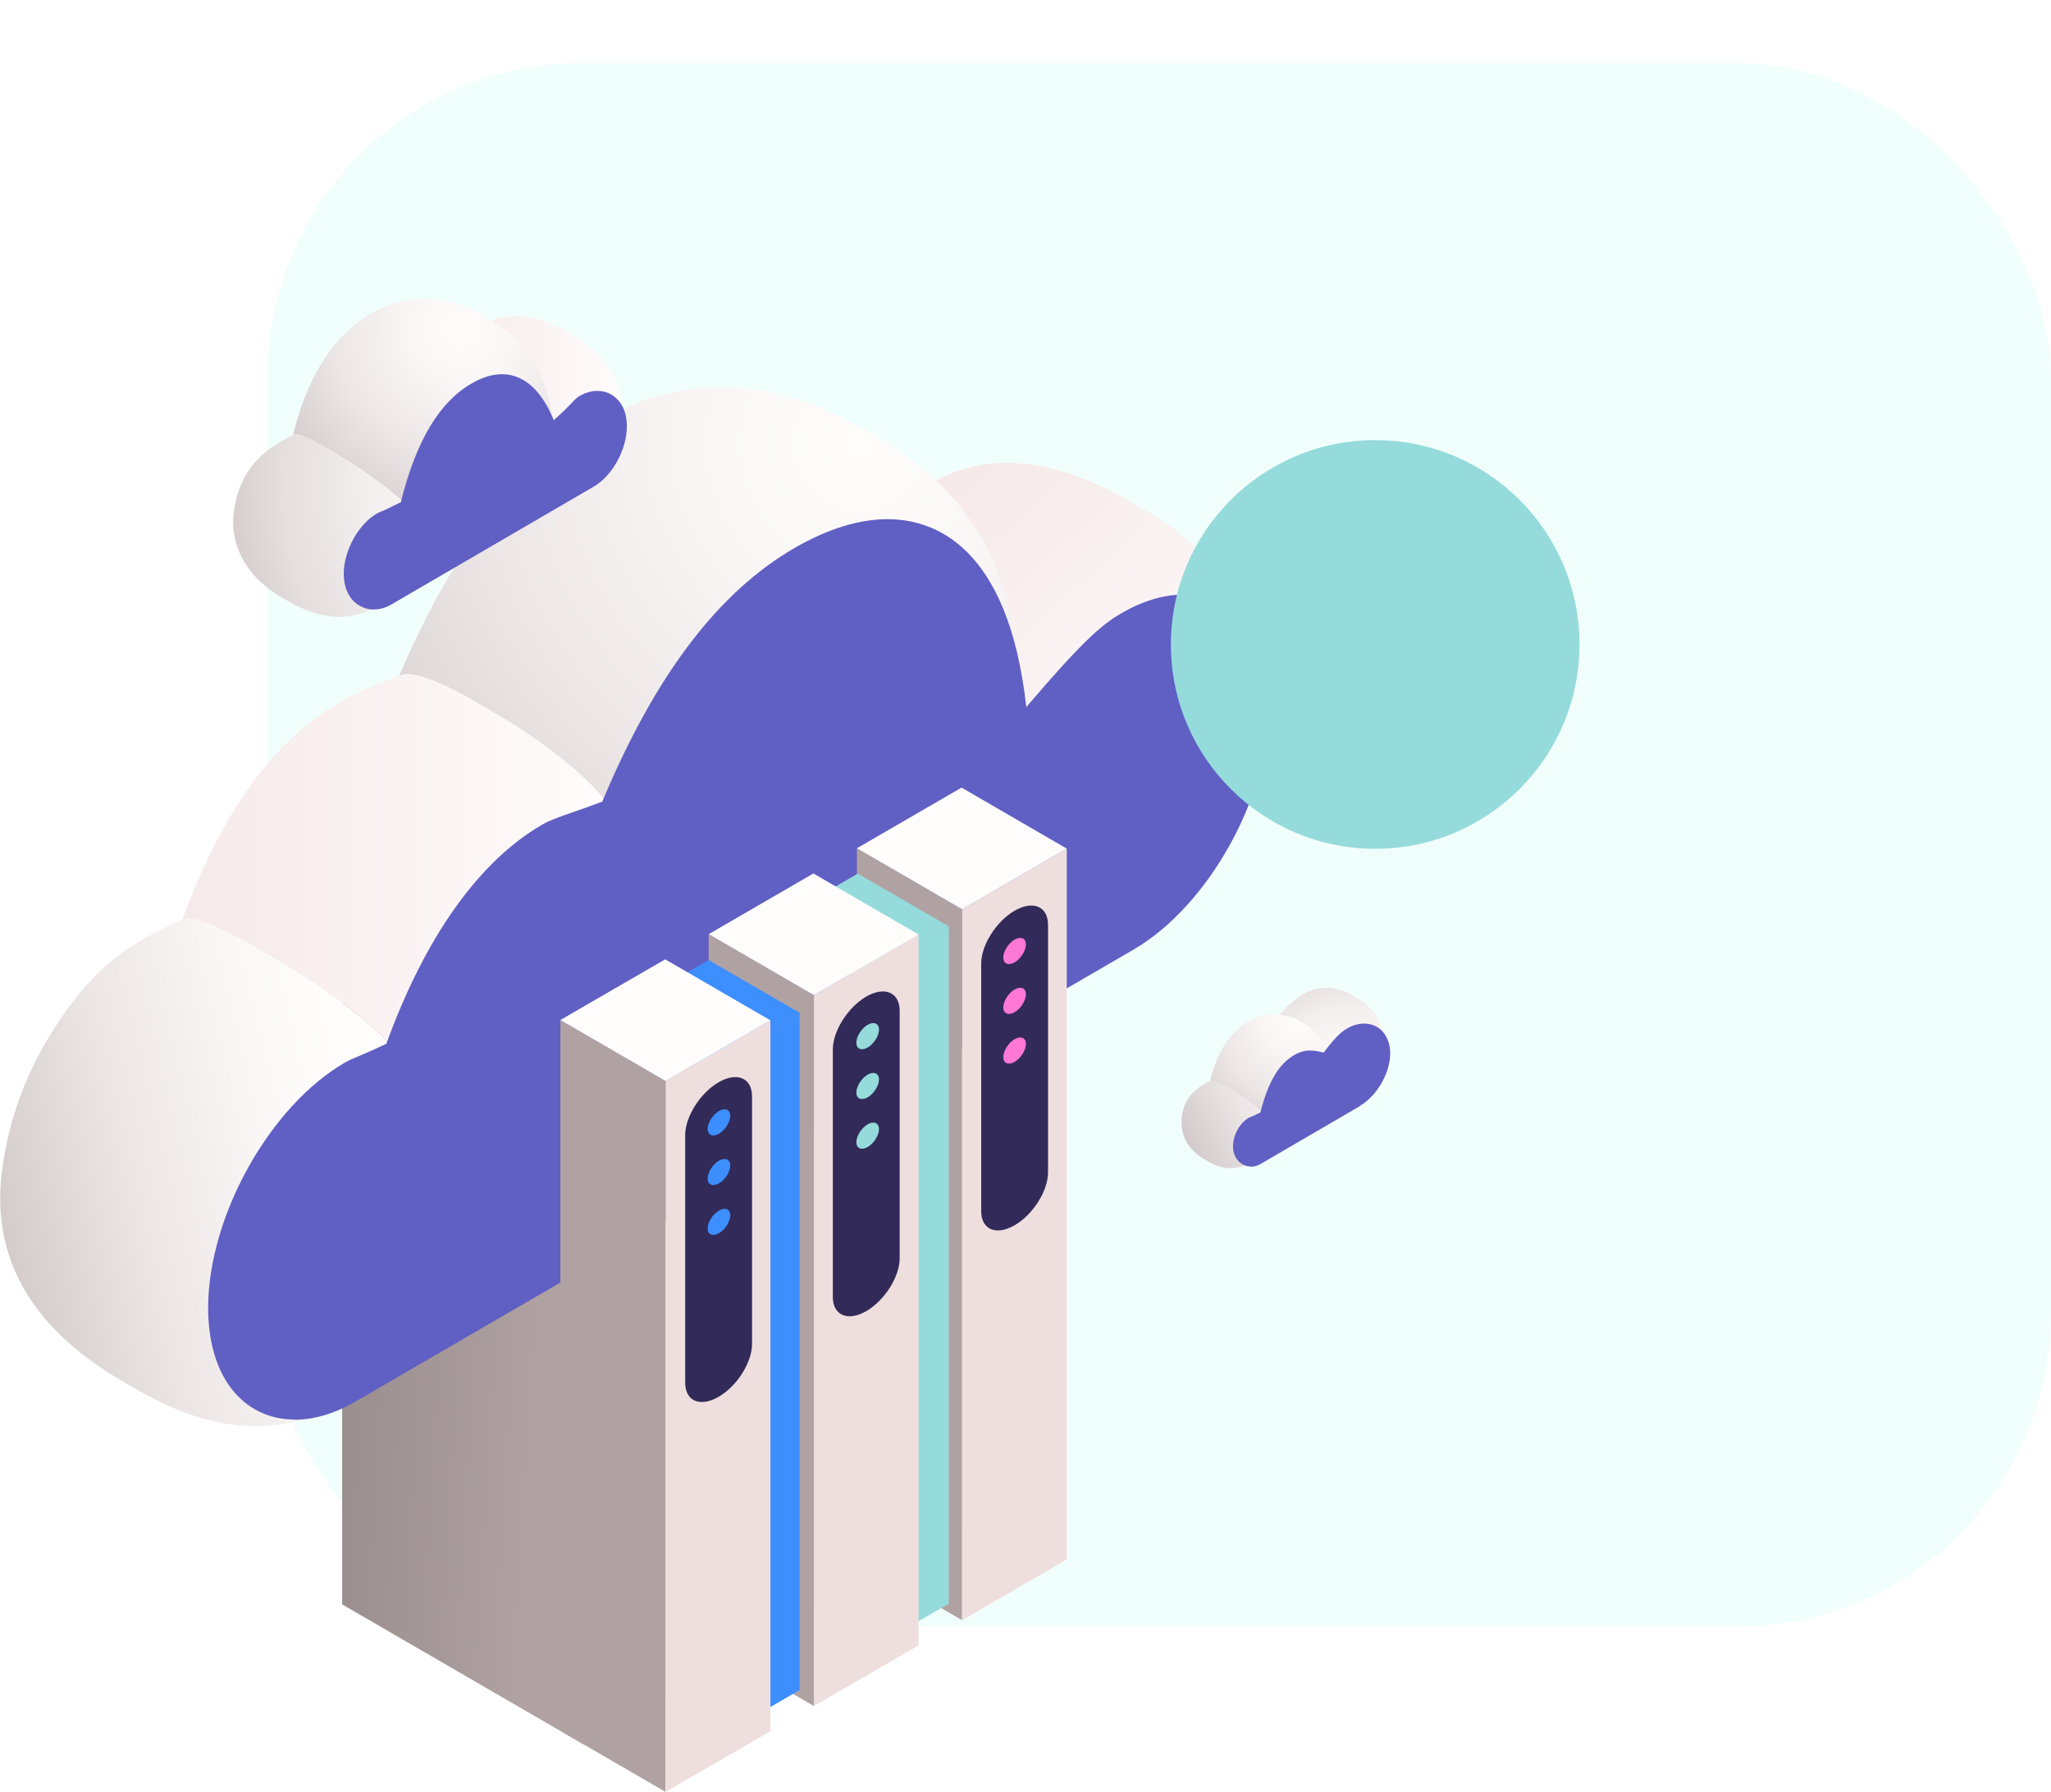 <svg width="261" height="228" viewBox="0 0 261 228" fill="none" xmlns="http://www.w3.org/2000/svg">
<g opacity="0.81" filter="url(#filter0_b_461_2725)">
<rect x="34" y="8" width="227" height="199" rx="40" fill="#EEFFFB"/>
</g>
<g clip-path="url(#clip0_461_2725)">
<path d="M111.968 200.099L84.561 184.208V93.756L111.968 109.648V200.099Z" fill="#B0A2A2"/>
<path d="M125.311 192.379L111.968 200.099V109.648L125.311 101.928V192.379Z" fill="#EEDFDE"/>
<path d="M111.968 109.648L84.561 93.756L97.882 86.036L125.311 101.928L111.968 109.648Z" fill="#FFFCFC"/>
<path d="M93.111 211.025L65.704 195.133V104.682L93.111 120.573V211.025Z" fill="#B0A2A2"/>
<path d="M106.432 203.305L93.111 211.025V120.573L106.432 112.853V203.305Z" fill="#EEDFDE"/>
<path d="M93.111 120.573L65.704 104.682L79.025 96.962L106.432 112.853L93.111 120.573Z" fill="#FFFCFC"/>
<path d="M74.255 221.95L43.54 204.14V113.688L74.255 131.499V221.95Z" fill="url(#paint0_linear_461_2725)"/>
<path d="M87.576 214.23L74.255 221.95V131.499L87.576 123.779V214.23Z" fill="#EEDFDE"/>
<path d="M74.255 131.499L43.54 113.689L56.861 105.969L87.576 123.779L74.255 131.499Z" fill="#FFFCFC"/>
<path d="M172.926 127.097L172.116 126.623C166.985 123.711 163.475 128.271 162.17 130.009C162.777 129.196 163.903 129.061 165.14 129.783L165.95 130.257C167.75 131.318 169.145 133.779 169.055 135.788C171.058 133.147 171.643 132.605 172.251 132.244C173.961 131.25 175.356 132.063 175.356 134.027C175.356 135.833 174.163 138 172.633 139.128C172.701 139.67 172.543 140.077 172.273 140.257C176.684 136.871 177.966 130.257 172.948 127.097H172.926Z" fill="url(#paint1_radial_461_2725)"/>
<path d="M165.928 130.257L165.118 129.783C164.915 129.67 164.69 129.557 164.488 129.49C163.16 129.016 161.09 128.722 158.817 129.986C155.352 131.995 154.317 136.194 153.979 137.571C154.047 137.323 154.745 137.526 155.937 138.226L156.747 138.7C158.547 139.761 160.82 141.521 161.788 142.65C162.778 138.339 164.06 136.487 165.523 135.63C166.31 135.178 167.031 135.088 169.011 135.81C169.101 133.801 167.706 131.341 165.905 130.28L165.928 130.257Z" fill="url(#paint2_radial_461_2725)"/>
<path d="M172.183 139.422L159.673 146.691C159.087 147.052 158.525 146.713 158.525 145.855C158.525 144.975 159.11 143.959 159.718 143.621C159.763 143.621 159.853 143.621 161.81 142.627C160.843 141.499 158.57 139.738 156.77 138.677L155.96 138.203C154.947 137.616 154.272 137.368 154.07 137.481C152.877 138.09 150.672 139.219 150.379 142.176C150.222 143.688 150.582 145.81 153.08 147.39L153.89 147.864C154.857 148.429 156.837 149.196 159.042 148.022C159.763 147.594 171.328 140.889 171.553 140.754C171.756 140.641 171.913 140.46 172.116 140.37C172.521 140.167 172.724 139.761 172.634 139.128C172.521 139.061 172.296 139.377 172.206 139.445L172.183 139.422Z" fill="url(#paint3_linear_461_2725)"/>
<path d="M159.2 148.429C158.075 148.429 156.928 147.548 156.905 145.878C156.905 144.411 157.783 142.876 158.908 142.221C159.02 142.176 159.133 142.108 159.245 142.086C159.335 142.04 159.628 141.928 160.393 141.544C161.383 137.639 162.733 135.381 164.713 134.23C165.388 133.846 166.018 133.666 166.739 133.666C167.234 133.666 167.774 133.756 168.426 133.937C170.001 131.905 170.631 131.318 171.419 130.867C172.139 130.438 172.882 130.235 173.602 130.235C175.537 130.235 176.909 131.792 176.909 134.027C176.909 136.307 175.492 138.993 173.512 140.415C173.422 140.483 173.332 140.528 173.242 140.573C173.129 140.664 172.994 140.776 172.949 140.799L162.643 146.803L160.438 148.09C160.056 148.316 159.605 148.451 159.178 148.451L159.2 148.429Z" fill="#605FC3"/>
<path d="M146.418 65.314L143.426 63.553L143.313 63.485C123.242 52.402 113.971 63.395 104.138 75.043C107.445 71.093 113.341 70.28 118.764 73.418L121.757 75.178C128.395 79.038 131.792 87.436 129.34 93.914C138.565 82.944 141.086 80.799 143.538 79.377C152.111 74.411 159.942 78.226 159.92 89.874C159.897 101.025 152.404 114.275 143.403 119.467C143.403 120.235 143.088 120.777 142.661 121.025C156.207 112.447 174.298 82.334 146.418 65.336V65.314Z" fill="url(#paint4_linear_461_2725)"/>
<path d="M112.486 56.149L109.493 54.388C92.617 44.614 79.949 51.454 75.808 53.688C65.187 60.144 57.672 69.896 50.674 86.284C51.191 85.02 55.107 86.126 60.53 89.309L63.522 91.07C70.16 94.93 76.573 100.393 77.856 103.237C85.281 85.269 93.652 75.878 101.933 71.093C114.939 63.553 127.72 67.255 129.34 93.914C129.97 92.221 130.217 90.415 130.105 88.564C129.07 72.582 123.962 63.192 112.486 56.149Z" fill="url(#paint5_radial_461_2725)"/>
<path d="M63.522 91.07L60.529 89.309C55.916 86.623 52.428 85.404 51.145 85.878C43.585 88.609 32.177 92.718 23.131 117.165C23.491 116.171 27.226 117.458 32.649 120.618L35.642 122.379C42.28 126.239 48.895 131.431 50.448 133.959C55.556 119.625 62.329 110.618 69.799 106.307C71.307 105.427 73.197 105.02 77.855 103.237C76.573 100.393 70.159 94.93 63.522 91.07Z" fill="url(#paint6_linear_461_2725)"/>
<path d="M143.539 79.377C141.086 80.799 138.566 82.944 129.34 93.914C127.72 67.255 114.939 63.553 101.933 71.093C93.652 75.901 85.281 85.269 77.856 103.237C73.198 105.02 71.308 105.449 69.8 106.307C62.352 110.618 55.557 119.625 50.449 133.959C46.444 135.878 45.453 136.126 44.711 136.555C35.553 141.837 28.105 155.201 28.06 166.352C28.06 177.503 35.485 182.131 44.508 176.871C77.473 157.729 110.416 138.587 143.381 119.445C152.382 114.253 159.875 101.025 159.897 89.851C159.92 78.203 152.089 74.388 143.516 79.354L143.539 79.377Z" fill="#605FC3"/>
<path d="M44.508 176.871C35.485 182.108 28.059 177.503 28.059 166.352C28.104 155.201 35.552 141.837 44.711 136.555C45.453 136.126 46.421 135.878 50.448 133.959C48.896 131.431 42.28 126.239 35.642 122.379L32.65 120.618C27.834 117.797 24.324 116.465 23.379 116.916C17.933 119.467 13.636 121.476 8.708 128.226C2.677 136.465 1.035 143.688 0.337 148.384C-1.306 159.377 3.51 168.406 14.671 175.201L17.663 176.939C31.57 184.975 40.345 180.257 43.653 178.497L48.603 175.63L53.554 172.763L58.504 169.896L63.454 167.029L68.405 164.162L73.355 161.296L78.306 158.429L83.256 155.562L88.206 152.695L93.157 149.828L98.107 146.962L103.057 144.095L108.008 141.228L112.958 138.361L117.909 135.494L122.859 132.627L127.809 129.761L132.76 126.894L137.71 124.027L142.661 121.16C143.223 120.822 143.538 120.28 143.538 119.535L44.666 176.962L44.508 176.871Z" fill="url(#paint7_linear_461_2725)"/>
<path d="M37.465 180.618C34.225 180.618 31.39 179.219 29.432 176.668C27.497 174.14 26.484 170.573 26.484 166.352C26.529 154.682 34.36 140.709 43.923 135.178C44.283 134.975 44.666 134.794 45.318 134.524C46.061 134.208 47.209 133.734 49.166 132.808C54.094 119.219 60.957 109.58 68.99 104.93C70.003 104.343 71.128 103.959 72.816 103.372C73.828 103.034 75.066 102.582 76.641 101.995C83.369 85.923 91.379 75.359 101.123 69.716C105.308 67.3 109.291 66.059 112.959 66.059C118.697 66.059 128.305 69.264 130.6 89.964C137.665 81.679 140.186 79.467 142.751 78C145.406 76.465 148.106 75.652 150.581 75.652C153.372 75.652 155.847 76.645 157.715 78.542C160.212 81.047 161.517 84.975 161.517 89.874C161.495 101.454 153.732 115.336 144.213 120.844L45.341 178.271C42.641 179.851 39.985 180.641 37.488 180.641L37.465 180.618Z" fill="#605FC3"/>
<path d="M73.311 42.898L71.668 41.95C68.36 40.054 65.503 40.077 63.68 40.438C62.315 40.709 60.117 42.176 57.087 44.84C59.067 43.101 61.79 42.718 64.22 44.162L65.863 45.111C69.485 47.21 71.128 52.469 69.575 56.826C73.671 53.305 74.368 52.266 74.683 52.086C76.303 51.138 77.879 51.883 77.879 54.298C77.879 56.623 76.348 59.309 74.616 60.28C74.616 61.25 74.233 61.928 73.671 62.266C79.656 58.474 82.199 48.451 73.333 42.921L73.311 42.898Z" fill="url(#paint8_linear_461_2725)"/>
<path d="M69.733 50.325C68.315 45.765 66.38 43.124 62.847 40.934L61.205 39.986C58.032 38.18 53.036 36.713 47.254 39.851C40.12 44.004 37.983 52.627 37.263 55.449C37.375 54.952 38.905 55.472 41.448 56.961L43.091 57.91C46.713 60.009 50.989 63.282 52.654 65.201C54.634 56.713 57.537 52.424 60.957 50.46C64.467 48.429 67.415 49.444 69.575 56.803C70.34 54.704 70.34 52.379 69.733 50.325Z" fill="url(#paint9_radial_461_2725)"/>
<path d="M74.661 52.063C74.368 52.244 73.671 53.259 69.553 56.803C67.393 49.444 64.423 48.429 60.935 50.46C57.515 52.447 54.635 56.713 52.632 65.201C49.257 66.939 49.032 66.916 48.919 66.961C47.164 67.955 45.656 70.663 45.634 72.989C45.634 75.314 47.141 76.216 48.852 75.223C57.425 70.234 65.998 65.246 74.594 60.257C76.304 59.286 77.856 56.6 77.856 54.275C77.856 51.86 76.281 51.115 74.661 52.063Z" fill="#605FC3"/>
<path d="M48.874 75.223C47.164 76.217 45.656 75.314 45.656 72.989C45.656 70.663 47.186 67.955 48.941 66.962C49.031 66.894 49.279 66.939 52.654 65.201C50.989 63.282 46.691 60.009 43.091 57.91L41.448 56.962C39.243 55.675 37.78 55.111 37.375 55.314C34.743 56.645 30.31 58.903 29.702 65.697C29.545 67.548 29.77 72.244 35.53 75.833L37.173 76.781C41.111 78.88 44.576 79.038 47.861 77.278L49.144 76.533L50.426 75.788L51.709 75.043L52.992 74.298L54.274 73.553L55.557 72.808L56.839 72.063L58.122 71.318L59.404 70.573L60.687 69.828L61.97 69.083L63.252 68.338L64.535 67.594L65.817 66.849L67.1 66.104L68.383 65.359L69.665 64.614L70.948 63.869L72.231 63.124L73.513 62.379C74.166 61.995 74.548 61.318 74.548 60.347L48.806 75.314L48.874 75.223Z" fill="url(#paint10_radial_461_2725)"/>
<path d="M47.546 77.548C45.723 77.548 43.743 76.126 43.743 73.011C43.743 70.031 45.633 66.668 47.996 65.314C48.086 65.268 48.266 65.178 48.379 65.133C48.761 64.998 49.684 64.569 51.011 63.891C52.946 56.104 55.894 51.183 60.012 48.79C61.385 48 62.645 47.616 63.86 47.616C67.392 47.616 69.395 50.821 70.475 53.462C71.803 52.266 72.478 51.566 72.86 51.16C73.198 50.799 73.423 50.573 73.738 50.392C74.481 49.964 75.268 49.738 76.011 49.738C77.158 49.738 78.148 50.234 78.846 51.137C79.476 51.95 79.769 52.988 79.769 54.275C79.769 57.21 77.901 60.573 75.538 61.928L53.284 74.885L49.841 76.894C49.099 77.323 48.334 77.548 47.569 77.548H47.546Z" fill="#605FC3"/>
<path d="M122.432 206.149L109.043 198.384V107.932L122.432 115.697V206.149Z" fill="#B0A2A2"/>
<path d="M135.753 198.429L122.432 206.149V115.697L135.753 107.977V198.429Z" fill="#EEDFDE"/>
<path d="M122.432 115.697L109.043 107.932L122.364 100.212L135.753 107.977L122.432 115.697Z" fill="#FFFCFC"/>
<path d="M120.744 204.05L109.021 210.822V124.637L120.744 117.865V204.05Z" fill="#95DBDB"/>
<path d="M109.021 124.636L97.455 117.932L109.156 111.16L120.744 117.864L109.021 124.636Z" fill="#95DBDB"/>
<path d="M103.575 217.074L90.186 209.309V118.858L103.575 126.623V217.074Z" fill="#B0A2A2"/>
<path d="M116.896 209.354L103.575 217.074V126.623L116.896 118.903V209.354Z" fill="#EEDFDE"/>
<path d="M103.575 126.623L90.186 118.858L103.508 111.138L116.896 118.903L103.575 126.623Z" fill="#FFFCFC"/>
<path d="M101.753 215.043L90.052 221.815V135.63L101.753 128.858V215.043Z" fill="#3D8EFF"/>
<path d="M90.051 135.63L78.463 128.926L90.186 122.154L101.752 128.858L90.051 135.63Z" fill="#3D8EFF"/>
<path d="M84.696 228L71.308 220.235V129.783L84.696 137.548V228Z" fill="#B0A2A2"/>
<path d="M98.04 220.28L84.696 228V137.548L98.04 129.828V220.28Z" fill="#EEDFDE"/>
<path d="M84.696 137.549L71.308 129.783L84.651 122.063L98.04 129.828L84.696 137.549Z" fill="#FFFCFC"/>
<path d="M129.114 155.901C126.774 157.255 124.861 156.465 124.861 154.095V122.605C124.861 120.257 126.774 117.232 129.114 115.878C131.454 114.524 133.367 115.314 133.367 117.684V149.174C133.367 151.521 131.454 154.546 129.114 155.901Z" fill="#322A58"/>
<path d="M110.235 166.826C107.895 168.181 105.982 167.368 105.982 165.02V133.53C105.982 131.183 107.895 128.158 110.235 126.804C112.575 125.449 114.488 126.262 114.488 128.609V160.099C114.488 162.447 112.575 165.472 110.235 166.826Z" fill="#322A58"/>
<path d="M91.447 177.729C89.107 179.083 87.194 178.293 87.194 175.923V144.433C87.194 142.086 89.107 139.061 91.447 137.706C93.787 136.352 95.7 137.142 95.7 139.512V171.002C95.7 173.35 93.787 176.375 91.447 177.729Z" fill="#322A58"/>
<path d="M130.555 120.167C130.555 120.957 129.902 121.995 129.115 122.447C128.327 122.898 127.675 122.627 127.675 121.837C127.675 121.047 128.327 120.009 129.115 119.557C129.902 119.106 130.555 119.377 130.555 120.167Z" fill="#FF78D6"/>
<path d="M130.555 126.51C130.555 127.3 129.902 128.338 129.115 128.79C128.327 129.241 127.675 128.97 127.675 128.18C127.675 127.39 128.327 126.352 129.115 125.9C129.902 125.449 130.555 125.72 130.555 126.51Z" fill="#FF78D6"/>
<path d="M130.555 132.83C130.555 133.621 129.902 134.659 129.115 135.11C128.327 135.562 127.675 135.291 127.675 134.501C127.675 133.711 128.327 132.672 129.115 132.221C129.902 131.769 130.555 132.04 130.555 132.83Z" fill="#FF78D6"/>
<path d="M111.856 131.002C111.856 131.792 111.203 132.831 110.416 133.282C109.628 133.733 108.976 133.463 108.976 132.672C108.976 131.882 109.628 130.844 110.416 130.393C111.203 129.941 111.856 130.212 111.856 131.002Z" fill="#95DBDB"/>
<path d="M111.856 137.345C111.856 138.135 111.203 139.174 110.416 139.625C109.628 140.076 108.976 139.806 108.976 139.016C108.976 138.225 109.628 137.187 110.416 136.736C111.203 136.284 111.856 136.555 111.856 137.345Z" fill="#95DBDB"/>
<path d="M111.856 143.666C111.856 144.456 111.203 145.494 110.416 145.946C109.628 146.397 108.976 146.126 108.976 145.336C108.976 144.546 109.628 143.508 110.416 143.056C111.203 142.605 111.856 142.876 111.856 143.666Z" fill="#95DBDB"/>
<path d="M92.932 141.973C92.932 142.763 92.279 143.801 91.492 144.253C90.704 144.704 90.052 144.433 90.052 143.643C90.052 142.853 90.704 141.815 91.492 141.363C92.279 140.912 92.932 141.183 92.932 141.973Z" fill="#3D8EFF"/>
<path d="M92.932 148.293C92.932 149.083 92.279 150.122 91.492 150.573C90.704 151.025 90.052 150.754 90.052 149.964C90.052 149.174 90.704 148.135 91.492 147.684C92.279 147.232 92.932 147.503 92.932 148.293Z" fill="#3D8EFF"/>
<path d="M92.932 154.636C92.932 155.426 92.279 156.465 91.492 156.916C90.704 157.368 90.052 157.097 90.052 156.307C90.052 155.517 90.704 154.478 91.492 154.027C92.279 153.575 92.932 153.846 92.932 154.636Z" fill="#3D8EFF"/>
</g>
<g filter="url(#filter1_f_461_2725)">
<circle cx="175" cy="82" r="26" fill="#95DBDB"/>
</g>
<defs>
<filter id="filter0_b_461_2725" x="30" y="4" width="235" height="207" filterUnits="userSpaceOnUse" color-interpolation-filters="sRGB">
<feFlood flood-opacity="0" result="BackgroundImageFix"/>
<feGaussianBlur in="BackgroundImageFix" stdDeviation="2"/>
<feComposite in2="SourceAlpha" operator="in" result="effect1_backgroundBlur_461_2725"/>
<feBlend mode="normal" in="SourceGraphic" in2="effect1_backgroundBlur_461_2725" result="shape"/>
</filter>
<filter id="filter1_f_461_2725" x="93" y="0" width="164" height="164" filterUnits="userSpaceOnUse" color-interpolation-filters="sRGB">
<feFlood flood-opacity="0" result="BackgroundImageFix"/>
<feBlend mode="normal" in="SourceGraphic" in2="BackgroundImageFix" result="shape"/>
<feGaussianBlur stdDeviation="28" result="effect1_foregroundBlur_461_2725"/>
</filter>
<linearGradient id="paint0_linear_461_2725" x1="42.1" y1="166.804" x2="69.71" y2="168.463" gradientUnits="userSpaceOnUse">
<stop stop-color="#998C8C"/>
<stop offset="1" stop-color="#B0A2A2"/>
</linearGradient>
<radialGradient id="paint1_radial_461_2725" cx="0" cy="0" r="1" gradientUnits="userSpaceOnUse" gradientTransform="translate(172.678 139.535) scale(25.067 25.147)">
<stop stop-color="#FFFCFC"/>
<stop offset="0.26" stop-color="#FCF8F8"/>
<stop offset="0.46" stop-color="#F3EFEF"/>
<stop offset="0.64" stop-color="#E5DEDE"/>
<stop offset="0.81" stop-color="#D0C7C7"/>
<stop offset="0.97" stop-color="#B6A9A9"/>
<stop offset="1" stop-color="#B0A2A2"/>
</radialGradient>
<radialGradient id="paint2_radial_461_2725" cx="0" cy="0" r="1" gradientUnits="userSpaceOnUse" gradientTransform="translate(165.073 129.783) scale(23.829 23.905)">
<stop stop-color="#FFFCFC"/>
<stop offset="0.18" stop-color="#FAF6F6"/>
<stop offset="0.42" stop-color="#ECE6E6"/>
<stop offset="0.67" stop-color="#D5CDCD"/>
<stop offset="0.95" stop-color="#B6A9A9"/>
<stop offset="1" stop-color="#B0A2A2"/>
</radialGradient>
<linearGradient id="paint3_linear_461_2725" x1="169.753" y1="135.765" x2="142.849" y2="149.893" gradientUnits="userSpaceOnUse">
<stop stop-color="#FFFCFC"/>
<stop offset="0.18" stop-color="#FAF6F6"/>
<stop offset="0.42" stop-color="#ECE6E6"/>
<stop offset="0.67" stop-color="#D5CDCD"/>
<stop offset="0.95" stop-color="#B6A9A9"/>
<stop offset="1" stop-color="#B0A2A2"/>
</linearGradient>
<linearGradient id="paint4_linear_461_2725" x1="119.596" y1="63.576" x2="153.266" y2="101.506" gradientUnits="userSpaceOnUse">
<stop stop-color="#F6E9E9"/>
<stop offset="1" stop-color="#FFFCFC"/>
</linearGradient>
<radialGradient id="paint5_radial_461_2725" cx="0" cy="0" r="1" gradientUnits="userSpaceOnUse" gradientTransform="translate(109.471 56.6) scale(116.919 117.291)">
<stop stop-color="#FFFCFC"/>
<stop offset="0.18" stop-color="#FAF6F6"/>
<stop offset="0.42" stop-color="#ECE6E6"/>
<stop offset="0.67" stop-color="#D5CDCD"/>
<stop offset="0.95" stop-color="#B6A9A9"/>
<stop offset="1" stop-color="#B0A2A2"/>
</radialGradient>
<linearGradient id="paint6_linear_461_2725" x1="23.131" y1="109.873" x2="77.833" y2="109.873" gradientUnits="userSpaceOnUse">
<stop stop-color="#F6E9E9"/>
<stop offset="1" stop-color="#FFFCFC"/>
</linearGradient>
<linearGradient id="paint7_linear_461_2725" x1="45.588" y1="145.314" x2="-21.13" y2="161.132" gradientUnits="userSpaceOnUse">
<stop stop-color="#FFFCFC"/>
<stop offset="0.18" stop-color="#FAF6F6"/>
<stop offset="0.42" stop-color="#ECE6E6"/>
<stop offset="0.67" stop-color="#D5CDCD"/>
<stop offset="0.95" stop-color="#B6A9A9"/>
<stop offset="1" stop-color="#B0A2A2"/>
</linearGradient>
<linearGradient id="paint8_linear_461_2725" x1="57.087" y1="51.25" x2="79.094" y2="51.25" gradientUnits="userSpaceOnUse">
<stop stop-color="#F6E9E9"/>
<stop offset="1" stop-color="#FFFCFC"/>
</linearGradient>
<radialGradient id="paint9_radial_461_2725" cx="0" cy="0" r="1" gradientUnits="userSpaceOnUse" gradientTransform="translate(58.707 41.837) scale(38.658 38.781)">
<stop stop-color="#FFFCFC"/>
<stop offset="0.18" stop-color="#FAF6F6"/>
<stop offset="0.42" stop-color="#ECE6E6"/>
<stop offset="0.67" stop-color="#D5CDCD"/>
<stop offset="0.95" stop-color="#B6A9A9"/>
<stop offset="1" stop-color="#B0A2A2"/>
</radialGradient>
<radialGradient id="paint10_radial_461_2725" cx="0" cy="0" r="1" gradientUnits="userSpaceOnUse" gradientTransform="translate(74.098 61.454) scale(59.315 59.503)">
<stop stop-color="#FFFCFC"/>
<stop offset="0.26" stop-color="#FCF8F8"/>
<stop offset="0.46" stop-color="#F3EFEF"/>
<stop offset="0.64" stop-color="#E5DFDF"/>
<stop offset="0.8" stop-color="#D1C8C8"/>
<stop offset="0.96" stop-color="#B7AAAA"/>
<stop offset="1" stop-color="#B0A2A2"/>
</radialGradient>
<clipPath id="clip0_461_2725">
<rect width="176.931" height="190" fill="white" transform="translate(0 38)"/>
</clipPath>
</defs>
</svg>
